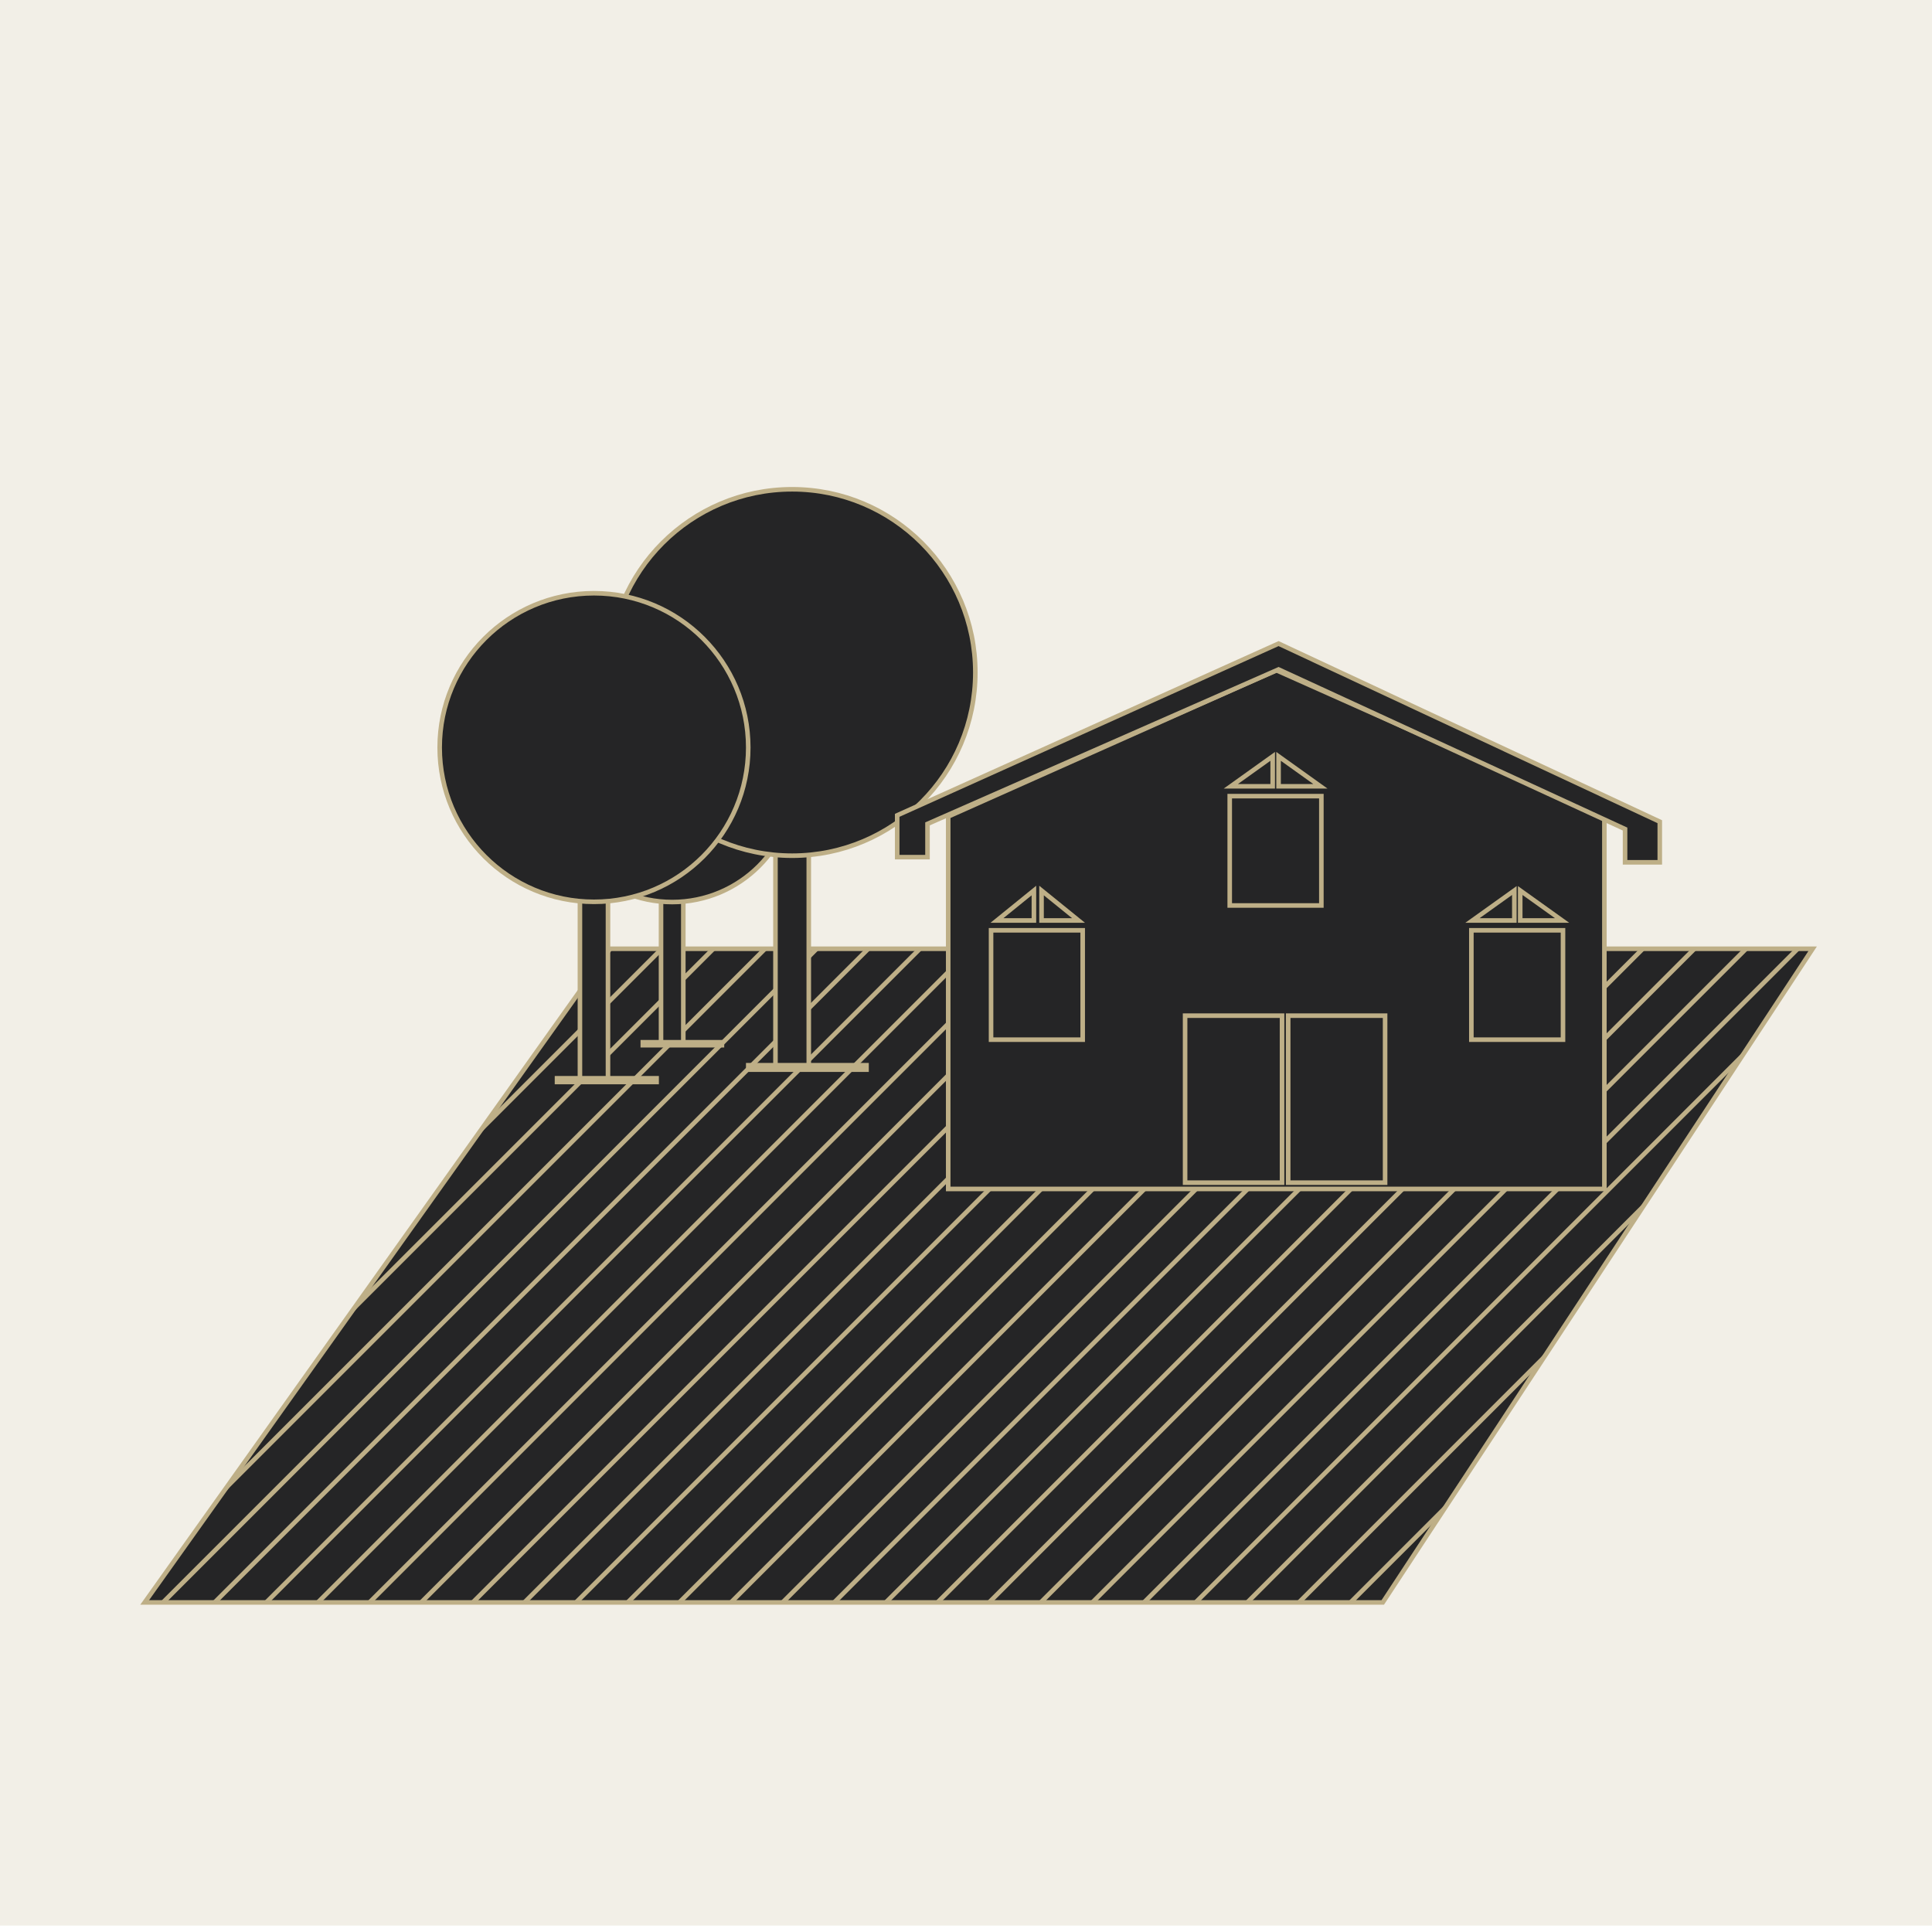 <?xml version="1.0" encoding="utf-8"?>
<!-- Generator: Adobe Illustrator 16.0.3, SVG Export Plug-In . SVG Version: 6.00 Build 0)  -->
<!DOCTYPE svg PUBLIC "-//W3C//DTD SVG 1.1//EN" "http://www.w3.org/Graphics/SVG/1.1/DTD/svg11.dtd">
<svg version="1.1" id="Ebene_1" xmlns="http://www.w3.org/2000/svg" xmlns:xlink="http://www.w3.org/1999/xlink" x="0px" y="0px"
	 width="300px" height="300px" viewBox="0 0 300 300" enable-background="new 0 0 300 300" xml:space="preserve">
<g id="Ebene_14">
	<rect y="-1" opacity="0.2" fill="#BEAF87" width="300" height="300"/>
	<polygon fill="#252526" stroke="#BEAF87" stroke-width="0.709" stroke-miterlimit="10" points="281.466,147.324 94.716,147.324 
		22.466,248.824 214.716,248.824 	"/>
	<g>
		<g>
			<g>
				<defs>
					<polygon id="SVGID_1_" points="281.466,147.324 94.716,147.324 22.462,248.824 214.715,248.824 					"/>
				</defs>
				<clipPath id="SVGID_2_">
					<use xlink:href="#SVGID_1_"  overflow="visible"/>
				</clipPath>
				<g clip-path="url(#SVGID_2_)">
					
						<line fill="none" stroke="#BEAF87" stroke-width="0.709" stroke-miterlimit="10" x1="-92.352" y1="174.062" x2="165.747" y2="-84.035"/>
					
						<line fill="none" stroke="#BEAF87" stroke-width="0.709" stroke-miterlimit="10" x1="-88.344" y1="178.071" x2="169.753" y2="-80.026"/>
					
						<line fill="none" stroke="#BEAF87" stroke-width="0.709" stroke-miterlimit="10" x1="-84.334" y1="182.076" x2="173.764" y2="-76.019"/>
					
						<line fill="none" stroke="#BEAF87" stroke-width="0.709" stroke-miterlimit="10" x1="-80.325" y1="186.087" x2="177.773" y2="-72.008"/>
					
						<line fill="none" stroke="#BEAF87" stroke-width="0.709" stroke-miterlimit="10" x1="-76.316" y1="190.098" x2="181.779" y2="-67.999"/>
					
						<line fill="none" stroke="#BEAF87" stroke-width="0.709" stroke-miterlimit="10" x1="-72.308" y1="194.106" x2="185.789" y2="-63.99"/>
					
						<line fill="none" stroke="#BEAF87" stroke-width="0.709" stroke-miterlimit="10" x1="-68.299" y1="198.115" x2="189.8" y2="-59.983"/>
					
						<line fill="none" stroke="#BEAF87" stroke-width="0.709" stroke-miterlimit="10" x1="-64.29" y1="202.123" x2="193.807" y2="-55.974"/>
					
						<line fill="none" stroke="#BEAF87" stroke-width="0.709" stroke-miterlimit="10" x1="-60.28" y1="206.131" x2="197.818" y2="-51.963"/>
					
						<line fill="none" stroke="#BEAF87" stroke-width="0.709" stroke-miterlimit="10" x1="-56.273" y1="210.141" x2="201.825" y2="-47.956"/>
					
						<line fill="none" stroke="#BEAF87" stroke-width="0.709" stroke-miterlimit="10" x1="-52.263" y1="214.151" x2="205.834" y2="-43.947"/>
					
						<line fill="none" stroke="#BEAF87" stroke-width="0.709" stroke-miterlimit="10" x1="-48.256" y1="218.159" x2="209.843" y2="-39.938"/>
					
						<line fill="none" stroke="#BEAF87" stroke-width="0.709" stroke-miterlimit="10" x1="-44.245" y1="222.168" x2="213.852" y2="-35.93"/>
					
						<line fill="none" stroke="#BEAF87" stroke-width="0.709" stroke-miterlimit="10" x1="-40.237" y1="226.176" x2="217.859" y2="-31.922"/>
					
						<line fill="none" stroke="#BEAF87" stroke-width="0.709" stroke-miterlimit="10" x1="-36.228" y1="230.185" x2="221.87" y2="-27.911"/>
					
						<line fill="none" stroke="#BEAF87" stroke-width="0.709" stroke-miterlimit="10" x1="-32.218" y1="234.196" x2="225.879" y2="-23.902"/>
					
						<line fill="none" stroke="#BEAF87" stroke-width="0.709" stroke-miterlimit="10" x1="-28.209" y1="238.204" x2="229.889" y2="-19.894"/>
					
						<line fill="none" stroke="#BEAF87" stroke-width="0.709" stroke-miterlimit="10" x1="-24.202" y1="242.211" x2="233.896" y2="-15.885"/>
					
						<line fill="none" stroke="#BEAF87" stroke-width="0.709" stroke-miterlimit="10" x1="-20.192" y1="246.219" x2="237.904" y2="-11.877"/>
					
						<line fill="none" stroke="#BEAF87" stroke-width="0.709" stroke-miterlimit="10" x1="-16.185" y1="250.228" x2="241.915" y2="-7.866"/>
					
						<line fill="none" stroke="#BEAF87" stroke-width="0.709" stroke-miterlimit="10" x1="-12.176" y1="254.239" x2="245.924" y2="-3.859"/>
					
						<line fill="none" stroke="#BEAF87" stroke-width="0.709" stroke-miterlimit="10" x1="-8.166" y1="258.247" x2="249.93" y2="0.151"/>
					
						<line fill="none" stroke="#BEAF87" stroke-width="0.709" stroke-miterlimit="10" x1="-4.159" y1="262.256" x2="253.939" y2="4.159"/>
					
						<line fill="none" stroke="#BEAF87" stroke-width="0.709" stroke-miterlimit="10" x1="-0.149" y1="266.266" x2="257.949" y2="8.167"/>
					
						<line fill="none" stroke="#BEAF87" stroke-width="0.709" stroke-miterlimit="10" x1="3.86" y1="270.273" x2="261.96" y2="12.177"/>
					
						<line fill="none" stroke="#BEAF87" stroke-width="0.709" stroke-miterlimit="10" x1="7.869" y1="274.281" x2="265.966" y2="16.186"/>
					
						<line fill="none" stroke="#BEAF87" stroke-width="0.709" stroke-miterlimit="10" x1="11.877" y1="278.291" x2="269.975" y2="20.194"/>
					
						<line fill="none" stroke="#BEAF87" stroke-width="0.709" stroke-miterlimit="10" x1="15.886" y1="282.301" x2="273.982" y2="24.204"/>
					
						<line fill="none" stroke="#BEAF87" stroke-width="0.709" stroke-miterlimit="10" x1="19.896" y1="286.309" x2="277.994" y2="28.212"/>
					
						<line fill="none" stroke="#BEAF87" stroke-width="0.709" stroke-miterlimit="10" x1="23.905" y1="290.317" x2="282.001" y2="32.221"/>
					
						<line fill="none" stroke="#BEAF87" stroke-width="0.709" stroke-miterlimit="10" x1="27.913" y1="294.325" x2="286.012" y2="36.231"/>
					
						<line fill="none" stroke="#BEAF87" stroke-width="0.709" stroke-miterlimit="10" x1="31.921" y1="298.336" x2="290.02" y2="40.239"/>
					
						<line fill="none" stroke="#BEAF87" stroke-width="0.709" stroke-miterlimit="10" x1="35.93" y1="302.345" x2="294.027" y2="44.248"/>
					
						<line fill="none" stroke="#BEAF87" stroke-width="0.709" stroke-miterlimit="10" x1="39.94" y1="306.354" x2="298.036" y2="48.257"/>
					
						<line fill="none" stroke="#BEAF87" stroke-width="0.709" stroke-miterlimit="10" x1="43.948" y1="310.362" x2="302.046" y2="52.264"/>
					
						<line fill="none" stroke="#BEAF87" stroke-width="0.709" stroke-miterlimit="10" x1="47.958" y1="314.367" x2="306.055" y2="56.275"/>
					
						<line fill="none" stroke="#BEAF87" stroke-width="0.709" stroke-miterlimit="10" x1="51.965" y1="318.381" x2="310.064" y2="60.283"/>
					
						<line fill="none" stroke="#BEAF87" stroke-width="0.709" stroke-miterlimit="10" x1="55.975" y1="322.388" x2="314.07" y2="64.291"/>
					
						<line fill="none" stroke="#BEAF87" stroke-width="0.709" stroke-miterlimit="10" x1="59.983" y1="326.397" x2="318.08" y2="68.3"/>
					
						<line fill="none" stroke="#BEAF87" stroke-width="0.709" stroke-miterlimit="10" x1="63.993" y1="330.406" x2="322.09" y2="72.309"/>
					
						<line fill="none" stroke="#BEAF87" stroke-width="0.709" stroke-miterlimit="10" x1="68.002" y1="334.412" x2="326.1" y2="76.317"/>
					
						<line fill="none" stroke="#BEAF87" stroke-width="0.709" stroke-miterlimit="10" x1="72.01" y1="338.424" x2="330.109" y2="80.328"/>
					
						<line fill="none" stroke="#BEAF87" stroke-width="0.709" stroke-miterlimit="10" x1="76.017" y1="342.433" x2="334.115" y2="84.336"/>
					
						<line fill="none" stroke="#BEAF87" stroke-width="0.709" stroke-miterlimit="10" x1="80.027" y1="346.441" x2="338.125" y2="88.345"/>
					
						<line fill="none" stroke="#BEAF87" stroke-width="0.709" stroke-miterlimit="10" x1="84.038" y1="350.449" x2="342.135" y2="92.354"/>
					
						<line fill="none" stroke="#BEAF87" stroke-width="0.709" stroke-miterlimit="10" x1="88.046" y1="354.455" x2="346.143" y2="96.362"/>
					
						<line fill="none" stroke="#BEAF87" stroke-width="0.709" stroke-miterlimit="10" x1="92.052" y1="358.466" x2="350.154" y2="100.37"/>
					
						<line fill="none" stroke="#BEAF87" stroke-width="0.709" stroke-miterlimit="10" x1="96.062" y1="362.476" x2="354.16" y2="104.381"/>
					
						<line fill="none" stroke="#BEAF87" stroke-width="0.709" stroke-miterlimit="10" x1="100.072" y1="366.486" x2="358.169" y2="108.39"/>
					
						<line fill="none" stroke="#BEAF87" stroke-width="0.709" stroke-miterlimit="10" x1="104.081" y1="370.493" x2="362.178" y2="112.399"/>
					
						<line fill="none" stroke="#BEAF87" stroke-width="0.709" stroke-miterlimit="10" x1="108.091" y1="374.503" x2="366.188" y2="116.405"/>
					
						<line fill="none" stroke="#BEAF87" stroke-width="0.709" stroke-miterlimit="10" x1="112.097" y1="378.511" x2="370.195" y2="120.415"/>
					
						<line fill="none" stroke="#BEAF87" stroke-width="0.709" stroke-miterlimit="10" x1="116.106" y1="382.521" x2="374.205" y2="124.424"/>
					
						<line fill="none" stroke="#BEAF87" stroke-width="0.709" stroke-miterlimit="10" x1="120.117" y1="386.531" x2="378.211" y2="128.435"/>
					
						<line fill="none" stroke="#BEAF87" stroke-width="0.709" stroke-miterlimit="10" x1="124.124" y1="390.536" x2="382.223" y2="132.442"/>
					
						<line fill="none" stroke="#BEAF87" stroke-width="0.709" stroke-miterlimit="10" x1="128.133" y1="394.546" x2="386.23" y2="136.449"/>
					
						<line fill="none" stroke="#BEAF87" stroke-width="0.709" stroke-miterlimit="10" x1="132.142" y1="398.556" x2="390.238" y2="140.459"/>
					
						<line fill="none" stroke="#BEAF87" stroke-width="0.709" stroke-miterlimit="10" x1="136.151" y1="402.563" x2="394.25" y2="144.468"/>
					
						<line fill="none" stroke="#BEAF87" stroke-width="0.709" stroke-miterlimit="10" x1="140.16" y1="406.572" x2="398.259" y2="148.478"/>
					
						<line fill="none" stroke="#BEAF87" stroke-width="0.709" stroke-miterlimit="10" x1="144.169" y1="410.581" x2="402.266" y2="152.488"/>
					
						<line fill="none" stroke="#BEAF87" stroke-width="0.709" stroke-miterlimit="10" x1="148.178" y1="414.591" x2="406.275" y2="156.494"/>
					
						<line fill="none" stroke="#BEAF87" stroke-width="0.709" stroke-miterlimit="10" x1="152.189" y1="418.601" x2="410.284" y2="160.502"/>
				</g>
			</g>
		</g>
	</g>
	<g>
		
			<rect x="102.644" y="138.306" fill="#252526" stroke="#BEAF87" stroke-width="0.709" stroke-miterlimit="10" width="3.46" height="23.765"/>
		
			<rect x="99.815" y="161.839" fill="#252526" stroke="#BEAF87" stroke-width="0.709" stroke-miterlimit="10" width="12.287" height="0.462"/>
		<circle fill="#252526" stroke="#BEAF87" stroke-width="0.709" stroke-miterlimit="10" cx="104.374" cy="121.036" r="19.034"/>
	</g>
	<g>
		
			<rect x="120.414" y="130.234" fill="#252526" stroke="#BEAF87" stroke-width="0.709" stroke-miterlimit="10" width="5.172" height="35.52"/>
		
			<rect x="116.188" y="165.407" fill="#252526" stroke="#BEAF87" stroke-width="0.709" stroke-miterlimit="10" width="18.364" height="0.688"/>
		<circle fill="#252526" stroke="#BEAF87" stroke-width="0.709" stroke-miterlimit="10" cx="123" cy="104.424" r="28.448"/>
	</g>
	<g>
		
			<rect x="90.052" y="137.813" fill="#252526" stroke="#BEAF87" stroke-width="0.709" stroke-miterlimit="10" width="4.355" height="29.911"/>
		
			<rect x="86.493" y="167.433" fill="#252526" stroke="#BEAF87" stroke-width="0.709" stroke-miterlimit="10" width="15.465" height="0.581"/>
		<circle fill="#252526" stroke="#BEAF87" stroke-width="0.709" stroke-miterlimit="10" cx="92.23" cy="116.076" r="23.958"/>
	</g>
	<g>
		<polygon fill="#252526" stroke="#BEAF87" stroke-width="0.709" stroke-miterlimit="10" points="249.126,126.788 198.182,104.07 
			147.236,126.788 147.236,184.618 249.126,184.618 		"/>
		<g>
			
				<rect x="153.891" y="144.458" fill="#252526" stroke="#BEAF87" stroke-width="0.709" stroke-miterlimit="10" width="14.229" height="16.982"/>
			<polygon fill="#252526" stroke="#BEAF87" stroke-width="0.709" stroke-miterlimit="10" points="160.544,138.281 154.809,142.93 
				160.544,142.93 			"/>
			<polygon fill="#252526" stroke="#BEAF87" stroke-width="0.709" stroke-miterlimit="10" points="161.73,138.281 167.471,142.93 
				161.73,142.93 			"/>
		</g>
		<g>
			
				<rect x="190.951" y="123.624" fill="#252526" stroke="#BEAF87" stroke-width="0.709" stroke-miterlimit="10" width="14.229" height="16.979"/>
			<polygon fill="#252526" stroke="#BEAF87" stroke-width="0.709" stroke-miterlimit="10" points="198.536,117.447 
				205.037,122.097 198.536,122.097 			"/>
			<polygon fill="#252526" stroke="#BEAF87" stroke-width="0.709" stroke-miterlimit="10" points="197.622,117.447 
				191.121,122.097 197.622,122.097 			"/>
		</g>
		<g>
			
				<rect x="228.473" y="144.458" fill="#252526" stroke="#BEAF87" stroke-width="0.709" stroke-miterlimit="10" width="14.229" height="16.982"/>
			<polygon fill="#252526" stroke="#BEAF87" stroke-width="0.709" stroke-miterlimit="10" points="236.059,138.281 242.559,142.93 
				236.059,142.93 			"/>
			<polygon fill="#252526" stroke="#BEAF87" stroke-width="0.709" stroke-miterlimit="10" points="235.145,138.281 228.645,142.93 
				235.145,142.93 			"/>
		</g>
		<polygon fill="#252526" stroke="#BEAF87" stroke-width="0.709" stroke-miterlimit="10" points="139.316,133.096 144.021,133.096 
			144.021,127.933 198.536,103.953 252.339,128.735 252.339,133.9 257.73,133.9 257.73,127.592 198.536,99.936 139.316,126.605 		
			"/>
		
			<rect x="200.027" y="157.712" fill="#252526" stroke="#BEAF87" stroke-width="0.709" stroke-miterlimit="10" width="15.051" height="25.932"/>
		
			<rect x="184.021" y="157.712" fill="#252526" stroke="#BEAF87" stroke-width="0.709" stroke-miterlimit="10" width="15.053" height="25.932"/>
		<path fill="#BEAF87" d="M128.303,106.938"/>
	</g>
</g>
</svg>
